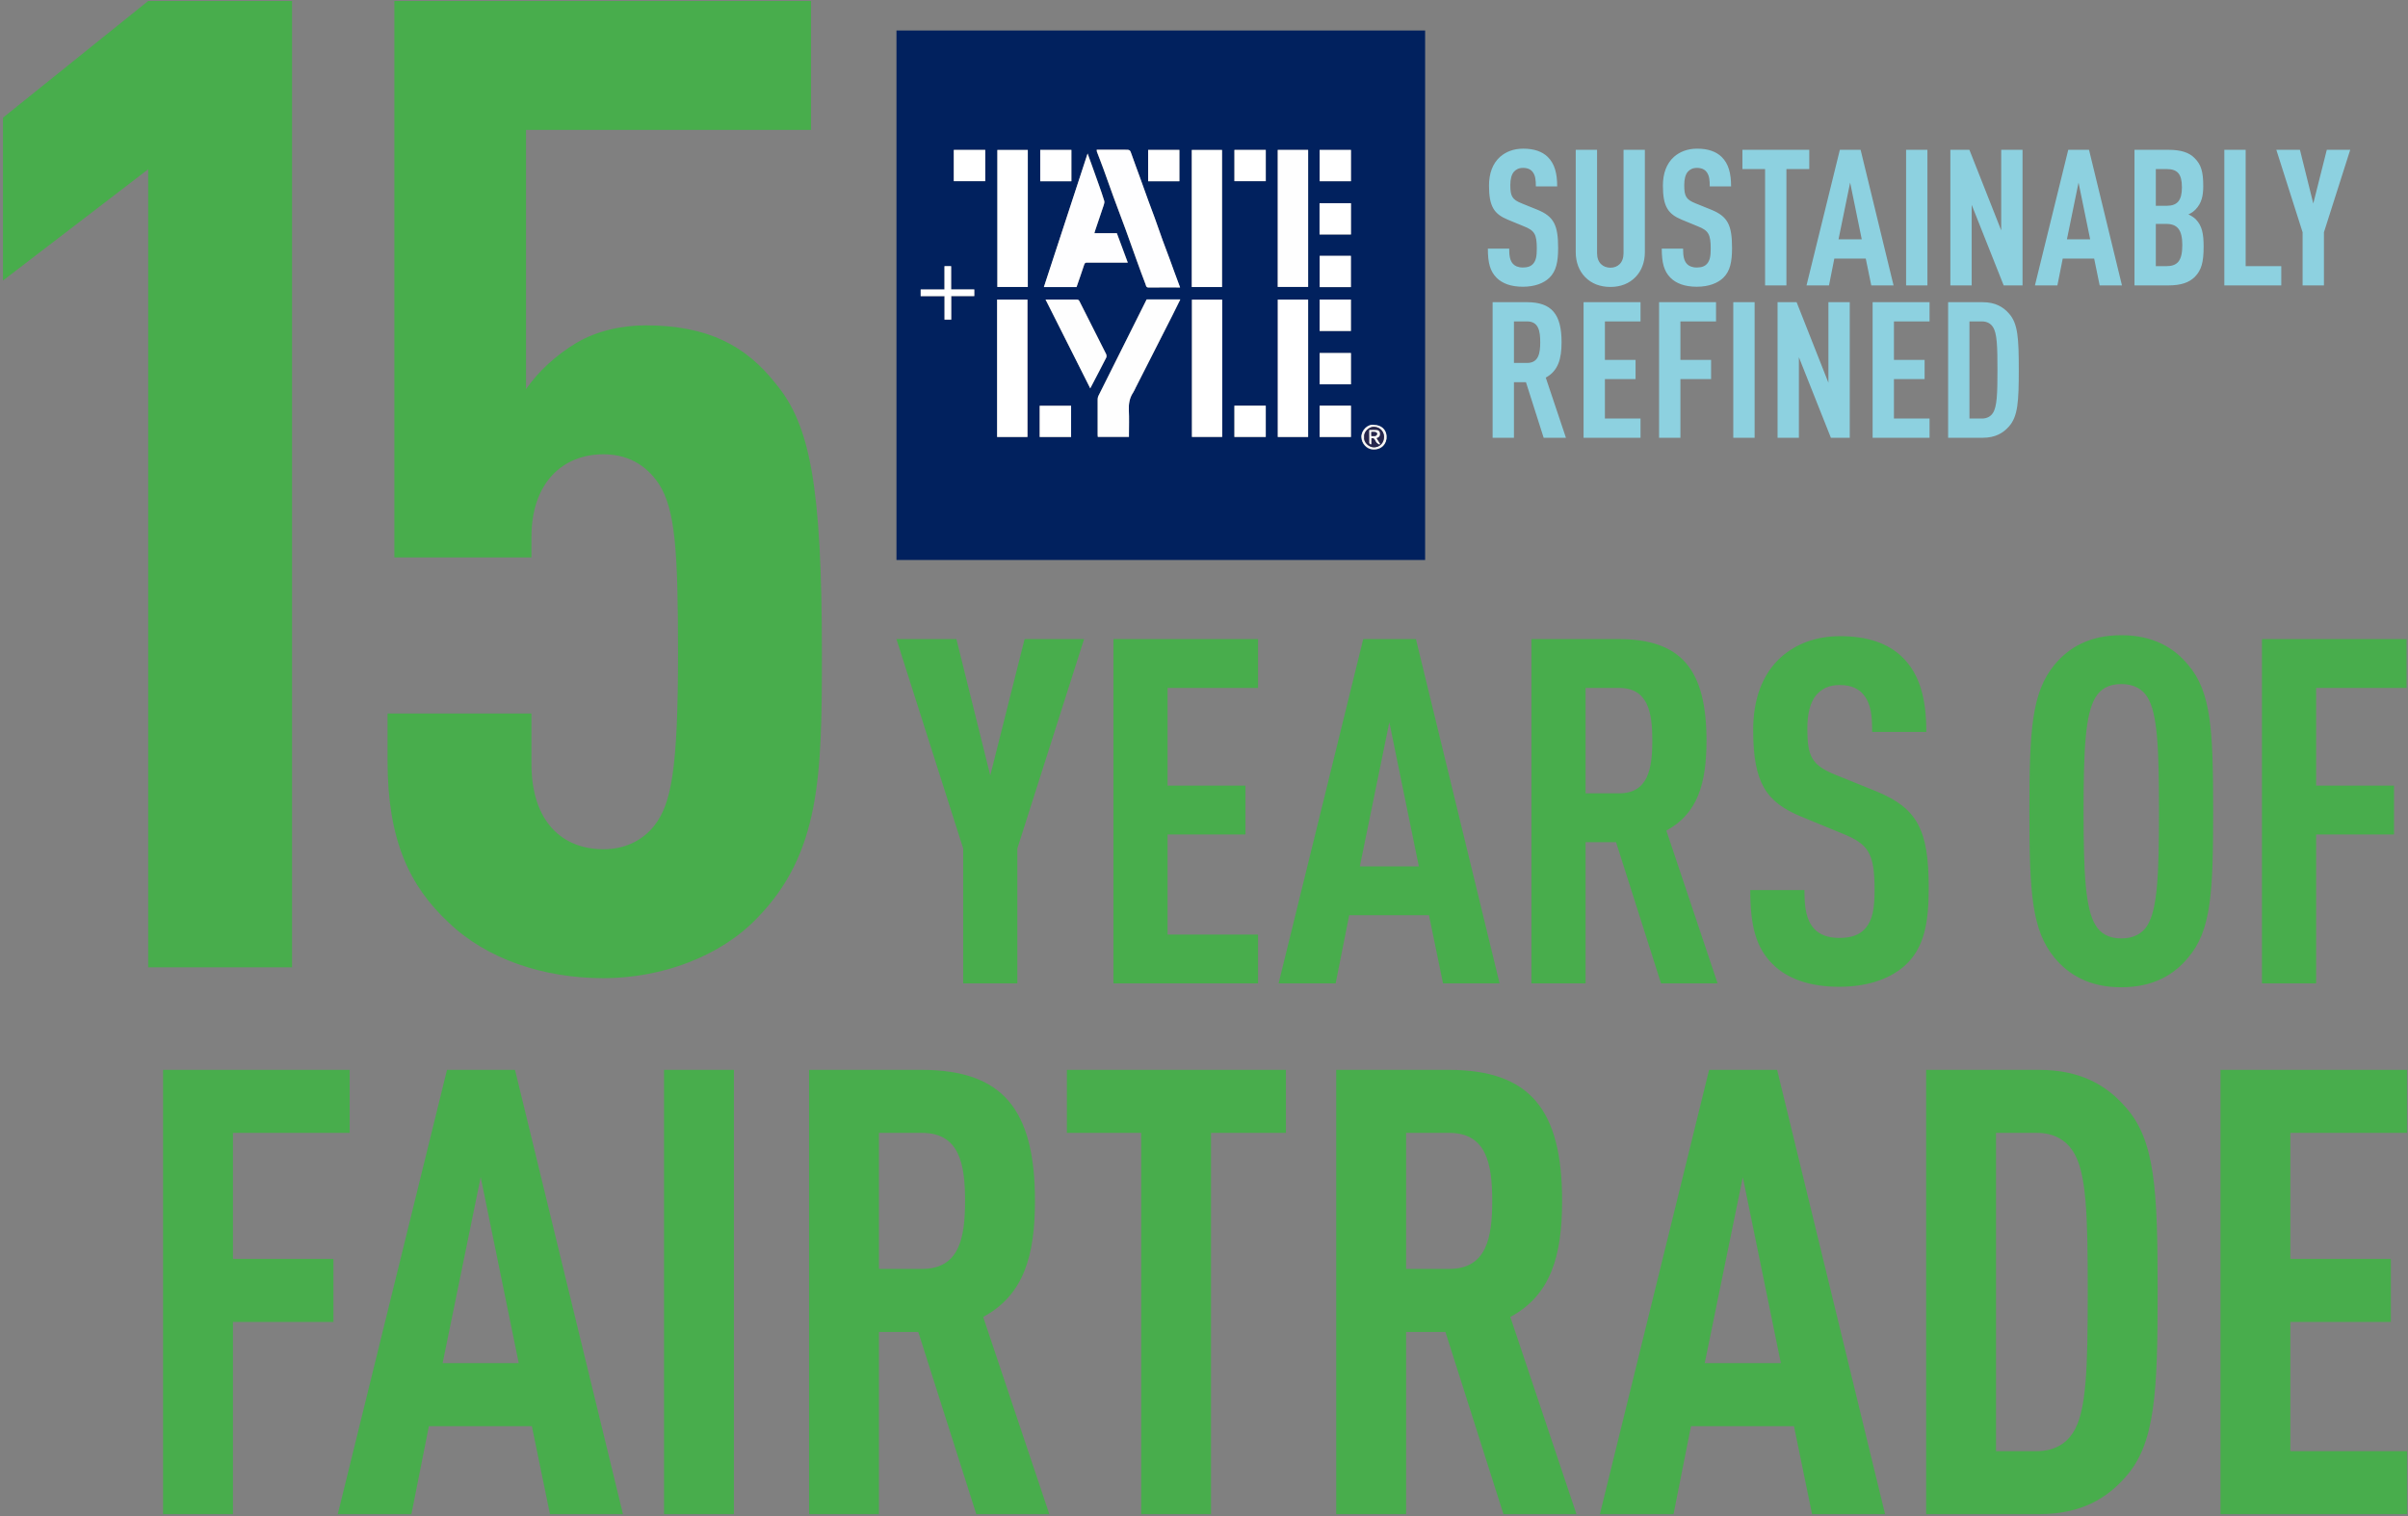 <?xml version="1.0" encoding="UTF-8"?>
<svg width="497px" height="313px" viewBox="0 0 497 313" version="1.1" xmlns="http://www.w3.org/2000/svg" xmlns:xlink="http://www.w3.org/1999/xlink">
    <rect x="0" y="0" width="497" height="313" fill="#808080" stroke="none"/>
    <title>15years-logo</title>
    <g id="Page-1" stroke="none" stroke-width="1" fill="none" fill-rule="evenodd">
        <g id="15years-logo" fill-rule="nonzero">
            <path d="M294.139,115.58 L185.029,115.58 L185.029,6.29 L294.139,6.29 L294.139,115.58 Z M243.549,59.33 C243.139,58.22 242.739,57.15 242.349,56.09 C242.029,55.22 241.719,54.34 241.399,53.47 C240.929,52.21 240.439,50.95 239.979,49.68 C239.409,48.12 238.869,46.54 238.309,44.97 C237.899,43.83 237.459,42.69 237.039,41.55 C236.419,39.84 235.809,38.13 235.189,36.42 C234.649,34.92 234.079,33.43 233.559,31.93 C233.209,30.92 233.249,30.91 232.179,30.91 L228.199,30.91 C227.589,30.91 226.979,30.91 226.349,30.91 C226.349,31.07 226.339,31.19 226.379,31.3 C226.829,32.49 227.289,33.67 227.729,34.86 C228.439,36.81 229.119,38.77 229.829,40.71 C230.659,42.96 231.509,45.2 232.339,47.45 C233.089,49.5 233.809,51.56 234.549,53.61 C235.159,55.3 235.769,56.99 236.419,58.67 C236.519,58.93 236.519,59.35 237.049,59.34 C239.179,59.31 241.309,59.33 243.529,59.33 L243.549,59.33 Z M230.509,48.12 L225.889,48.12 C225.949,47.9 225.999,47.73 226.049,47.57 C226.649,45.81 227.249,44.06 227.829,42.3 C227.919,42.03 227.999,41.7 227.919,41.44 C227.589,40.34 227.199,39.26 226.819,38.17 C226.319,36.75 225.809,35.33 225.299,33.91 C225.049,33.21 224.789,32.51 224.489,31.68 C221.459,40.93 218.479,50.05 215.469,59.24 L222.209,59.24 C222.749,57.67 223.299,56.13 223.799,54.59 C223.909,54.25 224.079,54.19 224.399,54.19 C226.529,54.2 228.659,54.19 230.789,54.19 L232.779,54.19 C232.019,52.14 231.279,50.15 230.519,48.11 L230.509,48.12 Z M236.679,61.8 C236.649,61.85 236.609,61.91 236.579,61.98 C233.289,68.56 229.989,75.15 226.699,81.74 C226.599,81.95 226.549,82.21 226.549,82.44 C226.539,84.87 226.549,87.29 226.549,89.72 C226.549,89.87 226.569,90.02 226.579,90.18 L233.009,90.18 C233.009,89.98 233.009,89.8 233.009,89.63 C233.009,87.99 233.069,86.35 232.989,84.71 C232.929,83.38 233.119,82.16 233.869,81.04 C234.089,80.71 234.239,80.33 234.419,79.97 C236.929,75.04 239.439,70.11 241.939,65.18 C242.499,64.08 243.039,62.97 243.609,61.81 L236.669,61.81 L236.679,61.8 Z M212.139,59.24 L212.139,30.96 L205.859,30.96 L205.859,59.24 L212.139,59.24 Z M263.719,30.95 L263.719,59.23 L269.989,59.23 L269.989,30.95 L263.719,30.95 Z M212.059,90.2 L212.059,61.85 L205.799,61.85 L205.799,90.2 L212.059,90.2 Z M263.729,61.85 L263.729,90.2 L269.989,90.2 L269.989,61.85 L263.729,61.85 Z M252.219,59.25 L252.219,30.96 L245.979,30.96 L245.979,59.25 L252.219,59.25 Z M246.009,90.19 L252.249,90.19 L252.249,61.86 L246.009,61.86 L246.009,90.19 Z M225.019,80.16 C226.159,77.98 227.259,75.9 228.319,73.81 C228.419,73.61 228.389,73.26 228.279,73.05 C226.459,69.43 224.619,65.81 222.799,62.19 C222.659,61.91 222.499,61.83 222.199,61.83 C220.729,61.84 219.269,61.83 217.799,61.83 L215.799,61.83 C218.889,67.97 221.929,74.02 225.019,80.15 L225.019,80.16 Z M254.779,37.4 L261.249,37.4 L261.249,30.95 L254.779,30.95 L254.779,37.4 Z M203.349,30.95 L196.859,30.95 L196.859,37.4 L203.349,37.4 L203.349,30.95 Z M214.699,37.42 L221.129,37.42 L221.129,30.95 L214.699,30.95 L214.699,37.42 Z M278.829,83.75 L272.369,83.75 L272.369,90.21 L278.829,90.21 L278.829,83.75 Z M243.419,37.42 L243.419,30.95 L236.969,30.95 L236.969,37.42 L243.419,37.42 Z M278.829,30.96 L272.369,30.96 L272.369,37.42 L278.829,37.42 L278.829,30.96 Z M272.349,48.41 L278.829,48.41 L278.829,41.96 L272.349,41.96 L272.349,48.41 Z M278.819,68.33 L278.819,61.85 L272.369,61.85 L272.369,68.33 L278.819,68.33 Z M278.819,72.88 L272.359,72.88 L272.359,79.34 L278.819,79.34 L278.819,72.88 Z M221.059,90.21 L221.059,83.77 L214.579,83.77 L214.579,90.21 L221.059,90.21 Z M254.769,90.21 L261.239,90.21 L261.239,83.76 L254.769,83.76 L254.769,90.21 Z M278.799,59.28 L278.799,52.83 L272.359,52.83 L272.359,59.28 L278.799,59.28 Z M201.079,59.78 L196.299,59.78 L196.299,54.98 L194.929,54.98 L194.929,59.79 L190.019,59.79 L190.019,61.16 L194.939,61.16 L194.939,66.01 L196.319,66.01 L196.319,61.15 L201.079,61.15 L201.079,59.79 L201.079,59.78 Z M283.559,87.74 C282.339,87.52 280.929,88.85 280.989,90.26 C281.049,91.61 282.089,92.72 283.329,92.8 C285.129,92.92 286.289,91.62 286.179,90.03 C286.089,88.69 285.079,87.74 283.569,87.75 L283.559,87.74 Z" id="Shape" fill="#01215E"></path>
            <path d="M243.549,59.33 C241.319,59.33 239.189,59.31 237.069,59.34 C236.539,59.34 236.539,58.93 236.439,58.67 C235.789,56.99 235.179,55.3 234.569,53.61 C233.829,51.56 233.109,49.5 232.359,47.45 C231.529,45.2 230.679,42.96 229.849,40.71 C229.139,38.76 228.459,36.8 227.749,34.86 C227.319,33.67 226.849,32.49 226.399,31.3 C226.359,31.19 226.379,31.07 226.369,30.91 C226.999,30.91 227.609,30.91 228.219,30.91 L232.199,30.91 C233.259,30.91 233.229,30.92 233.579,31.93 C234.099,33.44 234.669,34.92 235.209,36.42 C235.829,38.13 236.439,39.84 237.059,41.55 C237.479,42.69 237.919,43.82 238.329,44.97 C238.899,46.54 239.429,48.11 239.999,49.68 C240.459,50.95 240.949,52.2 241.419,53.47 C241.739,54.34 242.049,55.22 242.369,56.09 C242.759,57.16 243.149,58.22 243.569,59.33 L243.549,59.33 Z" id="Path" fill="#FEFEFF"></path>
            <path d="M230.499,48.12 C231.259,50.16 231.999,52.15 232.759,54.2 L230.769,54.2 C228.639,54.2 226.509,54.2 224.379,54.2 C224.059,54.2 223.899,54.26 223.779,54.6 C223.279,56.15 222.729,57.68 222.189,59.25 L215.449,59.25 C218.459,50.06 221.439,40.94 224.469,31.69 C224.769,32.52 225.029,33.22 225.279,33.92 C225.789,35.34 226.299,36.76 226.799,38.18 C227.179,39.26 227.569,40.35 227.899,41.45 C227.979,41.7 227.899,42.04 227.809,42.31 C227.229,44.07 226.619,45.82 226.029,47.58 C225.969,47.74 225.929,47.91 225.869,48.13 L230.489,48.13 L230.499,48.12 Z" id="Path" fill="#FEFEFF"></path>
            <path d="M236.671,61.8 L243.611,61.8 C243.041,62.96 242.501,64.07 241.941,65.17 C239.431,70.1 236.921,75.03 234.421,79.96 C234.241,80.32 234.091,80.7 233.871,81.03 C233.121,82.15 232.931,83.37 232.991,84.7 C233.071,86.34 233.011,87.98 233.011,89.62 C233.011,89.79 233.011,89.96 233.011,90.17 L226.581,90.17 C226.581,90.01 226.551,89.86 226.551,89.71 C226.551,87.28 226.551,84.86 226.551,82.43 C226.551,82.2 226.591,81.94 226.701,81.73 C229.991,75.14 233.281,68.56 236.581,61.97 C236.611,61.91 236.651,61.85 236.681,61.79 L236.671,61.8 Z" id="Path" fill="#FEFEFE"></path>
            <polygon id="Path" fill="#FFFFFF" points="212.13 59.23 205.85 59.23 205.85 30.95 212.13 30.95"></polygon>
            <polygon id="Path" fill="#FEFEFE" points="263.721 30.94 269.991 30.94 269.991 59.22 263.721 59.22"></polygon>
            <polygon id="Path" fill="#FFFFFF" points="212.061 90.19 205.801 90.19 205.801 61.84 212.061 61.84"></polygon>
            <polygon id="Path" fill="#FFFFFF" points="263.73 61.84 269.99 61.84 269.99 90.19 263.73 90.19"></polygon>
            <polygon id="Path" fill="#FFFFFF" points="252.22 59.24 245.98 59.24 245.98 30.95 252.22 30.95"></polygon>
            <polygon id="Path" fill="#FFFFFF" points="246.01 90.18 246.01 61.85 252.25 61.85 252.25 90.18"></polygon>
            <path d="M225.021,80.15 C221.941,74.02 218.891,67.97 215.801,61.83 L217.801,61.83 C219.271,61.83 220.731,61.83 222.201,61.83 C222.501,61.83 222.661,61.91 222.801,62.19 C224.621,65.81 226.461,69.42 228.281,73.05 C228.391,73.26 228.421,73.61 228.321,73.81 C227.261,75.9 226.161,77.98 225.021,80.16 L225.021,80.15 Z" id="Path" fill="#FEFEFE"></path>
            <polygon id="Path" fill="#FFFFFF" points="254.779 37.39 254.779 30.94 261.249 30.94 261.249 37.39"></polygon>
            <polygon id="Path" fill="#FFFFFF" points="203.349 30.94 203.349 37.39 196.859 37.39 196.859 30.94"></polygon>
            <polygon id="Path" fill="#FFFFFF" points="214.699 37.41 214.699 30.94 221.129 30.94 221.129 37.41"></polygon>
            <polygon id="Path" fill="#FFFFFF" points="278.829 83.731 278.829 90.191 272.369 90.191 272.369 83.731"></polygon>
            <polygon id="Path" fill="#FFFFFF" points="243.421 37.41 236.971 37.41 236.971 30.94 243.421 30.94"></polygon>
            <polygon id="Path" fill="#FFFFFF" points="278.829 30.94 278.829 37.4 272.369 37.4 272.369 30.94"></polygon>
            <polygon id="Path" fill="#FFFFFF" points="272.35 48.39 272.35 41.94 278.83 41.94 278.83 48.39"></polygon>
            <polygon id="Path" fill="#FFFFFF" points="278.819 68.31 272.369 68.31 272.369 61.83 278.819 61.83"></polygon>
            <polygon id="Path" fill="#FFFFFF" points="278.829 72.86 278.829 79.32 272.369 79.32 272.369 72.86"></polygon>
            <polygon id="Path" fill="#FFFFFF" points="221.07 90.19 214.59 90.19 214.59 83.75 221.07 83.75"></polygon>
            <polygon id="Path" fill="#FFFFFF" points="254.779 90.18 254.779 83.731 261.249 83.731 261.249 90.18"></polygon>
            <polygon id="Path" fill="#FFFFFF" points="278.821 59.25 272.381 59.25 272.381 52.8 278.821 52.8"></polygon>
            <polygon id="Path" fill="#FFFFFF" points="201.089 59.74 201.089 61.1 196.329 61.1 196.329 65.96 194.949 65.96 194.949 61.11 190.029 61.11 190.029 59.74 194.939 59.74 194.939 54.93 196.309 54.93 196.309 59.73 201.089 59.73"></polygon>
            <path d="M283.57,87.7 C285.09,87.7 286.09,88.65 286.18,89.98 C286.29,91.58 285.13,92.87 283.33,92.75 C282.09,92.67 281.05,91.57 280.99,90.21 C280.93,88.8 282.34,87.47 283.56,87.69 L283.57,87.7 Z M281.55,90.23 C281.39,91.28 282.54,92.37 283.63,92.33 C284.79,92.29 285.64,91.4 285.65,90.19 C285.66,89.24 285,88.16 283.6,88.1 C282.53,88.05 281.4,89.18 281.55,90.23 Z" id="Shape" fill="#F6F6F7"></path>
            <path d="M281.56,90.23 C281.41,89.17 282.54,88.05 283.61,88.1 C285.01,88.17 285.67,89.25 285.66,90.19 C285.65,91.4 284.8,92.29 283.64,92.33 C282.55,92.37 281.4,91.27 281.56,90.23 Z M284.71,91.76 C284.75,91.71 284.8,91.66 284.84,91.61 C284.59,91.22 284.35,90.84 284.09,90.43 C284.2,90.38 284.29,90.35 284.38,90.31 C284.78,90.13 284.86,89.79 284.81,89.4 C284.77,89.01 284.51,88.8 284.15,88.77 C283.65,88.73 283.15,88.76 282.62,88.76 C282.62,89.69 282.61,90.56 282.63,91.43 C282.63,91.54 282.81,91.64 282.91,91.74 C282.95,91.7 282.99,91.67 283.04,91.63 L283.04,90.47 C283.47,90.33 283.69,90.52 283.85,90.86 C283.94,91.05 284.03,91.25 284.18,91.39 C284.33,91.54 284.53,91.64 284.71,91.76 Z" id="Shape" fill="#26264C"></path>
            <path d="M284.7,91.76 C284.52,91.64 284.32,91.54 284.17,91.39 C284.03,91.24 283.93,91.05 283.84,90.86 C283.68,90.52 283.46,90.33 283.03,90.47 L283.03,91.63 C283.03,91.63 282.95,91.7 282.9,91.74 C282.8,91.64 282.62,91.53 282.62,91.43 C282.6,90.56 282.61,89.69 282.61,88.76 C283.14,88.76 283.64,88.73 284.14,88.77 C284.49,88.8 284.75,89.01 284.8,89.4 C284.84,89.79 284.77,90.13 284.37,90.31 C284.28,90.35 284.19,90.39 284.08,90.43 C284.34,90.84 284.59,91.22 284.83,91.61 C284.79,91.66 284.74,91.71 284.7,91.76 Z M283.03,90 C283.36,90 283.65,90.05 283.9,89.98 C284.05,89.94 284.22,89.7 284.24,89.54 C284.25,89.44 284.02,89.22 283.88,89.19 C283.61,89.13 283.31,89.17 283.03,89.17 L283.03,90 Z" id="Shape" fill="#FAFAFB"></path>
            <path d="M283.039,89.99 L283.039,89.159 C283.319,89.159 283.619,89.12 283.889,89.18 C284.039,89.21 284.269,89.419 284.249,89.529 C284.229,89.7 284.059,89.93 283.909,89.969 C283.659,90.04 283.369,89.99 283.039,89.99 Z" id="Path" fill="#25254C"></path>
            <path d="M321.592,51.166 C321.592,54.036 321.199,55.962 319.784,57.338 C318.644,58.438 316.796,59.185 314.32,59.185 C311.883,59.185 310.074,58.517 308.895,57.338 C307.559,56.001 307.087,54.272 307.087,51.323 L311.49,51.323 C311.49,52.817 311.647,53.761 312.276,54.468 C312.669,54.901 313.337,55.215 314.32,55.215 C315.342,55.215 316.01,54.94 316.443,54.429 C317.032,53.761 317.189,52.817 317.189,51.323 C317.189,48.336 316.718,47.589 314.556,46.724 L311.214,45.348 C308.384,44.169 307.323,42.636 307.323,38.312 C307.323,35.796 308.07,33.752 309.603,32.376 C310.821,31.314 312.394,30.686 314.398,30.686 C316.639,30.686 318.29,31.275 319.43,32.376 C320.885,33.791 321.396,35.796 321.396,38.469 L316.993,38.469 C316.993,37.211 316.914,36.228 316.325,35.481 C315.932,34.97 315.303,34.656 314.359,34.656 C313.455,34.656 312.905,34.97 312.472,35.442 C311.961,36.032 311.725,36.975 311.725,38.194 C311.725,40.474 312.079,41.181 314.045,41.968 L317.347,43.304 C320.688,44.68 321.592,46.449 321.592,51.166 Z M339.493,52.031 C339.493,54.154 338.786,55.923 337.567,57.181 C336.231,58.556 334.462,59.225 332.378,59.225 C330.295,59.225 328.486,58.556 327.15,57.181 C325.931,55.923 325.224,54.154 325.224,52.031 L325.224,30.921 L329.626,30.921 L329.626,52.267 C329.626,54.272 330.884,55.254 332.378,55.254 C333.872,55.254 335.091,54.272 335.091,52.267 L335.091,30.921 L339.493,30.921 L339.493,52.031 Z M357.486,51.166 C357.486,54.036 357.092,55.962 355.677,57.338 C354.537,58.438 352.69,59.185 350.213,59.185 C347.776,59.185 345.968,58.517 344.788,57.338 C343.452,56.001 342.98,54.272 342.98,51.323 L347.383,51.323 C347.383,52.817 347.54,53.761 348.169,54.468 C348.562,54.901 349.23,55.215 350.213,55.215 C351.235,55.215 351.904,54.94 352.336,54.429 C352.926,53.761 353.083,52.817 353.083,51.323 C353.083,48.336 352.611,47.589 350.449,46.724 L347.108,45.348 C344.277,44.169 343.216,42.636 343.216,38.312 C343.216,35.796 343.963,33.752 345.496,32.376 C346.715,31.314 348.287,30.686 350.292,30.686 C352.533,30.686 354.184,31.275 355.324,32.376 C356.778,33.791 357.289,35.796 357.289,38.469 L352.886,38.469 C352.886,37.211 352.808,36.228 352.218,35.481 C351.825,34.97 351.196,34.656 350.253,34.656 C349.348,34.656 348.798,34.97 348.366,35.442 C347.855,36.032 347.619,36.975 347.619,38.194 C347.619,40.474 347.973,41.181 349.938,41.968 L353.24,43.304 C356.581,44.68 357.486,46.449 357.486,51.166 Z M373.426,34.892 L368.709,34.892 L368.709,58.91 L364.306,58.91 L364.306,34.892 L359.628,34.892 L359.628,30.921 L373.426,30.921 L373.426,34.892 Z M390.822,58.91 L386.223,58.91 L385.083,53.367 L378.597,53.367 L377.496,58.91 L372.857,58.91 L379.737,30.921 L384.021,30.921 L390.822,58.91 Z M384.257,49.397 L381.859,37.683 L379.461,49.397 L384.257,49.397 Z M397.81,58.91 L393.408,58.91 L393.408,30.921 L397.81,30.921 L397.81,58.91 Z M417.443,58.91 L413.551,58.91 L406.947,42.282 L406.947,58.91 L402.544,58.91 L402.544,30.921 L406.475,30.921 L413.04,47.55 L413.04,30.921 L417.443,30.921 L417.443,58.91 Z M437.963,58.91 L433.364,58.91 L432.224,53.367 L425.738,53.367 L424.637,58.91 L419.999,58.91 L426.878,30.921 L431.163,30.921 L437.963,58.91 Z M431.399,49.397 L429.001,37.683 L426.603,49.397 L431.399,49.397 Z M454.818,50.891 C454.818,54.193 454.347,55.765 453.01,57.141 C451.831,58.321 450.14,58.91 447.507,58.91 L440.549,58.91 L440.549,30.921 L447.546,30.921 C450.14,30.921 451.831,31.472 452.971,32.651 C454.268,33.948 454.74,35.364 454.74,38.39 C454.74,40.395 454.425,41.928 453.128,43.265 C452.735,43.658 452.263,44.012 451.674,44.248 C452.263,44.523 452.814,44.877 453.207,45.27 C454.504,46.606 454.818,48.297 454.818,50.891 Z M450.416,50.576 C450.416,47.471 449.433,46.213 447.074,46.213 L444.952,46.213 L444.952,54.94 L447.074,54.94 C449.433,54.94 450.416,53.839 450.416,50.576 Z M450.337,38.666 C450.337,35.914 449.433,34.892 447.153,34.892 L444.952,34.892 L444.952,42.479 L447.153,42.479 C449.433,42.479 450.337,41.339 450.337,38.666 Z M470.844,58.91 L459.091,58.91 L459.091,30.921 L463.493,30.921 L463.493,54.94 L470.844,54.94 L470.844,58.91 Z M485.075,30.921 L479.65,47.943 L479.65,58.91 L475.247,58.91 L475.247,47.943 L469.823,30.921 L474.697,30.921 L477.449,42.007 L480.24,30.921 L485.075,30.921 Z" id="Shape" fill="#8DD1E0"></path>
            <path d="M323.204,90.36 L318.605,90.36 L314.949,78.882 L312.472,78.882 L312.472,90.36 L308.07,90.36 L308.07,62.372 L315.145,62.372 C320.256,62.372 322.3,64.848 322.3,70.627 C322.3,74.086 321.592,76.562 319.037,77.938 L323.204,90.36 Z M317.897,70.627 C317.897,68.307 317.543,66.342 315.185,66.342 L312.472,66.342 L312.472,74.912 L315.185,74.912 C317.543,74.912 317.897,72.946 317.897,70.627 Z M338.595,90.36 L326.842,90.36 L326.842,62.372 L338.595,62.372 L338.595,66.342 L331.244,66.342 L331.244,74.283 L337.573,74.283 L337.573,78.253 L331.244,78.253 L331.244,86.39 L338.595,86.39 L338.595,90.36 Z M354.181,66.342 L346.83,66.342 L346.83,74.283 L353.159,74.283 L353.159,78.253 L346.83,78.253 L346.83,90.36 L342.427,90.36 L342.427,62.372 L354.181,62.372 L354.181,66.342 Z M362.147,90.36 L357.744,90.36 L357.744,62.372 L362.147,62.372 L362.147,90.36 Z M381.779,90.36 L377.888,90.36 L371.284,73.732 L371.284,90.36 L366.881,90.36 L366.881,62.372 L370.812,62.372 L377.377,79 L377.377,62.372 L381.779,62.372 L381.779,90.36 Z M398.251,90.36 L386.498,90.36 L386.498,62.372 L398.251,62.372 L398.251,66.342 L390.9,66.342 L390.9,74.283 L397.229,74.283 L397.229,78.253 L390.9,78.253 L390.9,86.39 L398.251,86.39 L398.251,90.36 Z M416.667,76.327 C416.667,82.773 416.51,85.958 414.623,88.041 C413.483,89.338 411.872,90.36 409.199,90.36 L402.083,90.36 L402.083,62.372 L409.199,62.372 C411.872,62.372 413.483,63.394 414.623,64.691 C416.51,66.774 416.667,69.88 416.667,76.327 Z M412.265,76.327 C412.265,71.452 412.186,68.779 411.321,67.482 C410.889,66.814 410.142,66.342 409.081,66.342 L406.486,66.342 L406.486,86.39 L409.081,86.39 C410.142,86.39 410.889,85.918 411.321,85.25 C412.186,83.953 412.265,81.201 412.265,76.327 Z" id="Shape" fill="#8DD1E0"></path>
            <path d="M60.28,199.66 L30.585,199.66 L30.585,34.938 L0.61,57.909 L0.61,24.293 L30.585,0.2 L60.28,0.2 L60.28,199.66 Z M169.637,134.948 C169.637,160.16 169.357,176.128 156.19,189.575 C148.627,197.419 136.581,201.901 124.535,201.901 C112.208,201.901 100.443,197.979 92.599,190.416 C84.475,182.852 79.992,173.327 79.992,157.079 L79.992,147.274 L109.687,147.274 L109.687,157.639 C109.687,169.685 116.13,175.288 124.535,175.288 C128.457,175.288 132.378,173.887 135.18,170.245 C138.542,165.763 139.942,158.76 139.942,134.948 C139.942,113.657 139.382,105.253 136.02,99.93 C133.219,95.728 129.297,93.767 124.535,93.767 C116.13,93.767 109.687,99.65 109.687,110.856 L109.687,115.058 L81.393,115.058 L81.393,0.2 L167.396,0.2 L167.396,26.814 L108.567,26.814 L108.567,80.32 C111.088,76.679 114.73,73.317 118.932,70.796 C123.134,68.275 128.457,67.154 133.219,67.154 C146.105,67.154 153.949,71.356 160.112,79.2 C167.116,87.604 169.637,99.93 169.637,134.948 Z" id="Shape" fill="#48AD4C"></path>
            <path d="M72.169,233.833 L48.083,233.833 L48.083,259.851 L68.82,259.851 L68.82,272.86 L48.083,272.86 L48.083,312.53 L33.658,312.53 L33.658,220.825 L72.169,220.825 L72.169,233.833 Z M128.578,312.53 L113.509,312.53 L109.773,294.369 L88.521,294.369 L84.915,312.53 L69.717,312.53 L92.257,220.825 L106.296,220.825 L128.578,312.53 Z M107.069,281.361 L99.212,242.978 L91.355,281.361 L107.069,281.361 Z M151.475,312.53 L137.05,312.53 L137.05,220.825 L151.475,220.825 L151.475,312.53 Z M216.574,312.53 L201.504,312.53 L189.526,274.921 L181.411,274.921 L181.411,312.53 L166.986,312.53 L166.986,220.825 L190.17,220.825 C206.914,220.825 213.611,228.939 213.611,247.873 C213.611,259.207 211.293,267.321 202.921,271.829 L216.574,312.53 Z M199.186,247.873 C199.186,240.273 198.027,233.833 190.299,233.833 L181.411,233.833 L181.411,261.912 L190.299,261.912 C198.027,261.912 199.186,255.472 199.186,247.873 Z M265.408,233.833 L249.952,233.833 L249.952,312.53 L235.527,312.53 L235.527,233.833 L220.199,233.833 L220.199,220.825 L265.408,220.825 L265.408,233.833 Z M325.375,312.53 L310.305,312.53 L298.327,274.921 L290.212,274.921 L290.212,312.53 L275.787,312.53 L275.787,220.825 L298.971,220.825 C315.715,220.825 322.412,228.939 322.412,247.873 C322.412,259.207 320.094,267.321 311.722,271.829 L325.375,312.53 Z M307.987,247.873 C307.987,240.273 306.827,233.833 299.099,233.833 L290.212,233.833 L290.212,261.912 L299.099,261.912 C306.827,261.912 307.987,255.472 307.987,247.873 Z M389.071,312.53 L374.002,312.53 L370.266,294.369 L349.014,294.369 L345.408,312.53 L330.21,312.53 L352.75,220.825 L366.789,220.825 L389.071,312.53 Z M367.562,281.361 L359.705,242.978 L351.848,281.361 L367.562,281.361 Z M445.328,266.549 C445.328,287.672 444.812,298.105 438.63,304.931 C434.895,309.181 429.614,312.53 420.856,312.53 L397.543,312.53 L397.543,220.825 L420.856,220.825 C429.614,220.825 434.895,224.173 438.63,228.424 C444.812,235.25 445.328,245.425 445.328,266.549 Z M430.902,266.549 C430.902,250.577 430.644,241.819 427.811,237.569 C426.394,235.379 423.947,233.833 420.469,233.833 L411.968,233.833 L411.968,299.521 L420.469,299.521 C423.947,299.521 426.394,297.976 427.811,295.786 C430.644,291.536 430.902,282.52 430.902,266.549 Z M496.806,312.53 L458.295,312.53 L458.295,220.825 L496.806,220.825 L496.806,233.833 L472.721,233.833 L472.721,259.851 L493.458,259.851 L493.458,272.86 L472.721,272.86 L472.721,299.521 L496.806,299.521 L496.806,312.53 Z" id="Shape" fill="#48AD4C"></path>
            <path d="M223.75,131.909 L209.975,175.131 L209.975,202.98 L198.795,202.98 L198.795,175.131 L185.02,131.909 L197.397,131.909 L204.385,160.058 L211.472,131.909 L223.75,131.909 Z M259.652,202.98 L229.806,202.98 L229.806,131.909 L259.652,131.909 L259.652,141.99 L240.986,141.99 L240.986,162.154 L257.057,162.154 L257.057,172.236 L240.986,172.236 L240.986,192.899 L259.652,192.899 L259.652,202.98 Z M309.511,202.98 L297.832,202.98 L294.937,188.906 L278.467,188.906 L275.672,202.98 L263.893,202.98 L281.361,131.909 L292.242,131.909 L309.511,202.98 Z M292.841,178.824 L286.752,149.078 L280.663,178.824 L292.841,178.824 Z M354.507,202.98 L342.828,202.98 L333.545,173.833 L327.256,173.833 L327.256,202.98 L316.076,202.98 L316.076,131.909 L334.044,131.909 C347.02,131.909 352.211,138.197 352.211,152.871 C352.211,161.655 350.414,167.944 343.926,171.437 L354.507,202.98 Z M341.031,152.871 C341.031,146.981 340.133,141.99 334.144,141.99 L327.256,141.99 L327.256,163.751 L334.144,163.751 C340.133,163.751 341.031,158.76 341.031,152.871 Z M398.082,183.316 C398.082,190.603 397.084,195.494 393.49,198.988 C390.596,201.783 385.904,203.679 379.615,203.679 C373.427,203.679 368.835,201.982 365.84,198.988 C362.446,195.594 361.249,191.202 361.249,183.715 L372.428,183.715 C372.428,187.508 372.828,189.904 374.425,191.701 C375.423,192.799 377.12,193.597 379.615,193.597 C382.211,193.597 383.908,192.899 385.006,191.601 C386.503,189.904 386.902,187.508 386.902,183.715 C386.902,176.129 385.705,174.232 380.214,172.036 L371.73,168.543 C364.543,165.548 361.848,161.655 361.848,150.675 C361.848,144.286 363.744,139.096 367.637,135.602 C370.732,132.907 374.724,131.31 379.815,131.31 C385.505,131.31 389.697,132.807 392.592,135.602 C396.285,139.195 397.583,144.286 397.583,151.074 L386.403,151.074 C386.403,147.88 386.204,145.384 384.706,143.488 C383.708,142.19 382.111,141.392 379.715,141.392 C377.419,141.392 376.022,142.19 374.924,143.388 C373.626,144.885 373.027,147.281 373.027,150.375 C373.027,156.165 373.926,157.962 378.917,159.958 L387.302,163.352 C395.786,166.846 398.082,171.338 398.082,183.316 Z M456.786,167.445 C456.786,184.314 456.386,192.1 451.595,197.69 C448.7,201.184 444.408,203.779 437.82,203.779 C431.232,203.779 426.94,201.184 424.045,197.69 C419.353,192 418.854,184.314 418.854,167.445 C418.854,150.575 419.353,142.889 424.045,137.199 C426.94,133.705 431.232,131.11 437.82,131.11 C444.408,131.11 448.7,133.705 451.595,137.199 C456.386,142.789 456.786,150.575 456.786,167.445 Z M445.606,167.445 C445.606,154.468 445.306,147.281 443.21,143.887 C442.212,142.29 440.515,141.192 437.82,141.192 C435.125,141.192 433.528,142.29 432.529,143.887 C430.433,147.281 430.034,154.468 430.034,167.445 C430.034,180.421 430.433,187.608 432.529,191.002 C433.528,192.599 435.125,193.697 437.82,193.697 C440.515,193.697 442.212,192.599 443.21,191.002 C445.306,187.608 445.606,180.421 445.606,167.445 Z M496.705,141.99 L478.039,141.99 L478.039,162.154 L494.11,162.154 L494.11,172.236 L478.039,172.236 L478.039,202.98 L466.859,202.98 L466.859,131.909 L496.705,131.909 L496.705,141.99 Z" id="Shape" fill="#48AD4C"></path>
        </g>
    </g>
</svg>